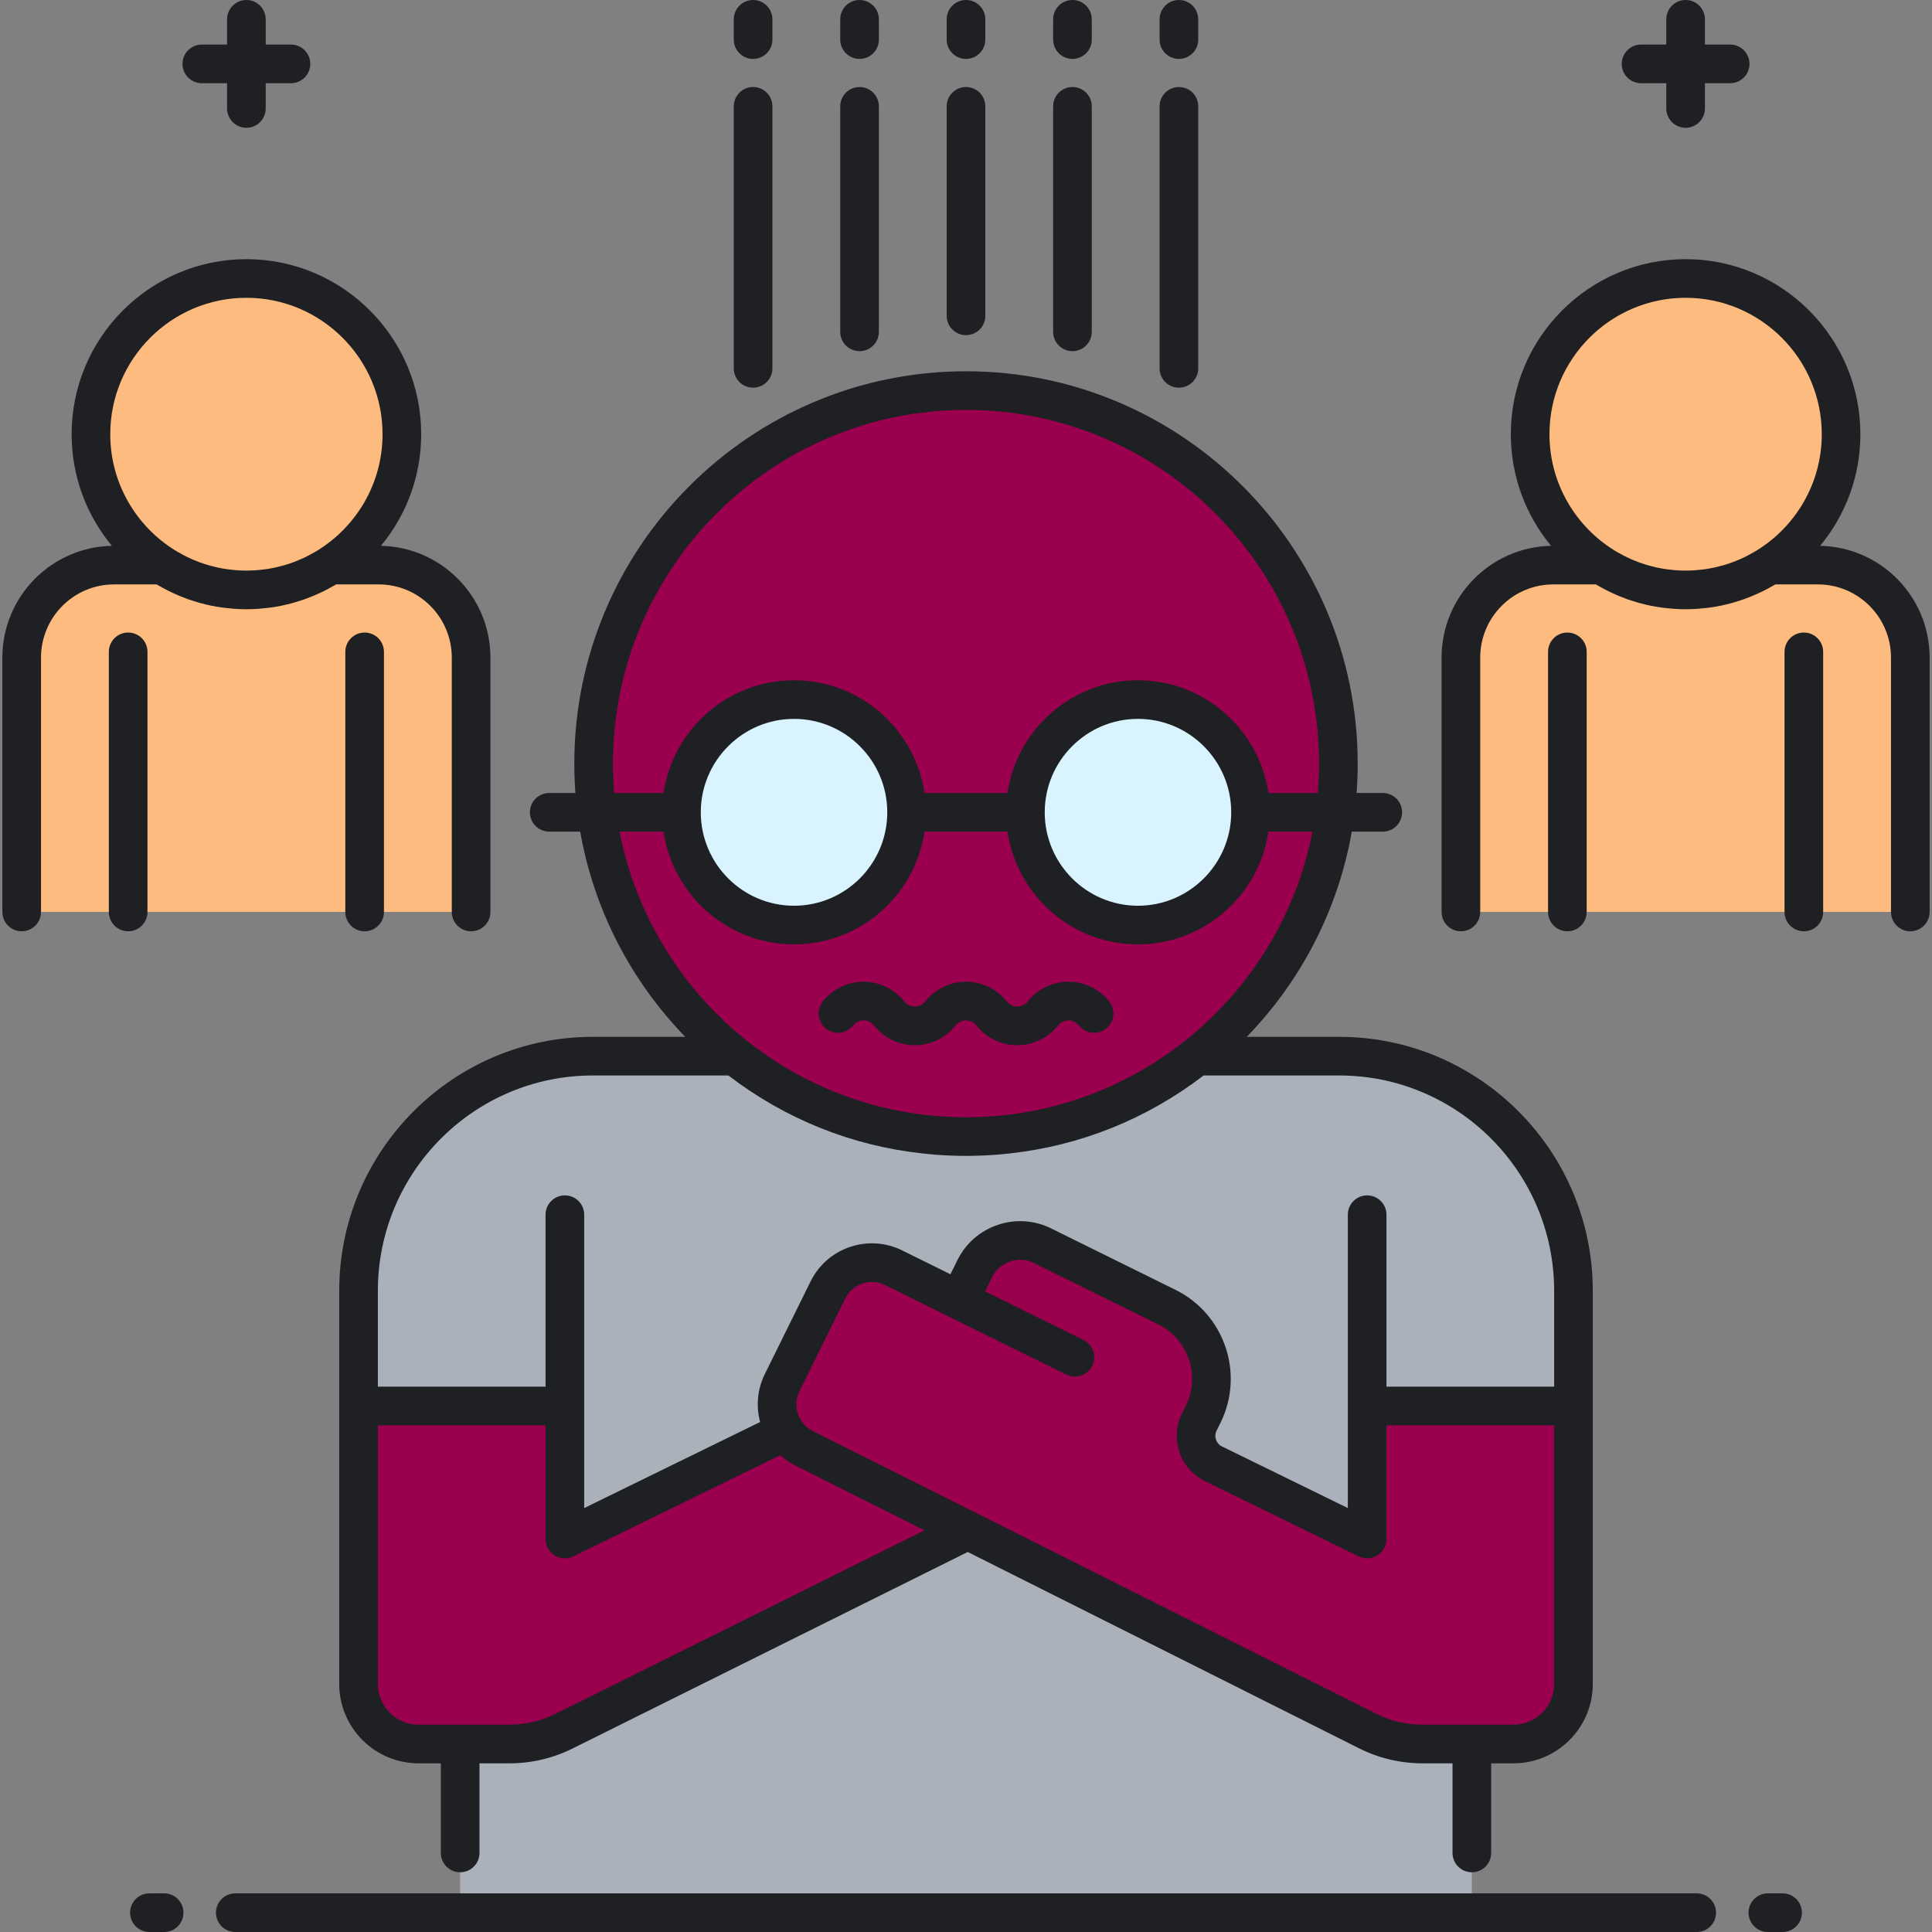 <svg width="120" height="120" viewBox="0 0 120 120" fill="none" xmlns="http://www.w3.org/2000/svg">
<rect x="0" y="0" width="120" height="120" fill="#808080" stroke="none"/>
<g clip-path="url(#clip0_2377_2403)">
<path d="M60 70.594C72.774 70.594 83.129 60.222 83.129 47.428C83.129 34.633 72.774 24.261 60 24.261C47.226 24.261 36.871 34.633 36.871 47.428C36.871 60.222 47.226 70.594 60 70.594Z" fill="#9B004E"/>
<path d="M83.182 65.6H74.346C70.403 68.726 65.419 70.594 60 70.594C54.581 70.594 49.597 68.727 45.654 65.6H36.818C28.783 65.6 22.269 72.124 22.269 80.173V104.593C22.269 106.653 23.936 108.323 25.993 108.323H28.58V118.8H60H91.419V108.323H94.007C96.064 108.323 97.731 106.653 97.731 104.593V80.173C97.731 72.124 91.217 65.6 83.182 65.6Z" fill="#AAB1BA"/>
<path d="M84.915 87.327V95.591L75.359 90.912C74.406 90.442 74.015 89.288 74.486 88.336L74.731 87.839C75.945 85.381 74.937 82.403 72.478 81.189L64.758 77.376C63.199 76.606 61.311 77.245 60.541 78.805L59.578 80.754L55.501 78.741C53.993 77.996 52.166 78.617 51.421 80.127L48.579 85.88C48.083 86.885 48.193 88.028 48.764 88.901L35.084 95.591V87.327H22.269V104.593C22.269 106.653 23.936 108.323 25.993 108.323H31.658C32.833 108.323 33.991 108.048 35.041 107.522L60.11 95.056L84.959 107.522C86.008 108.048 87.166 108.323 88.341 108.323H94.007C96.063 108.323 97.73 106.653 97.73 104.593V87.327H84.915V87.327Z" fill="#9B004E"/>
<path d="M49.319 57.457C53.18 57.457 56.31 54.322 56.31 50.454C56.31 46.586 53.18 43.451 49.319 43.451C45.457 43.451 42.327 46.586 42.327 50.454C42.327 54.322 45.457 57.457 49.319 57.457Z" fill="#D9F4FF"/>
<path d="M70.681 57.457C74.543 57.457 77.673 54.322 77.673 50.454C77.673 46.586 74.543 43.451 70.681 43.451C66.82 43.451 63.69 46.586 63.69 50.454C63.69 54.322 66.82 57.457 70.681 57.457Z" fill="#D9F4FF"/>
<path d="M23.525 35.099H20.537C20.517 35.112 20.495 35.123 20.475 35.136C23.17 33.42 24.96 30.405 24.96 26.969C24.96 21.627 20.637 17.297 15.304 17.297C9.971 17.297 5.648 21.627 5.648 26.969C5.648 30.405 7.438 33.42 10.133 35.136C10.113 35.123 10.091 35.112 10.071 35.099H7.083C3.915 35.099 1.347 37.672 1.347 40.845V56.644H15.304H29.262V40.845C29.261 37.672 26.693 35.099 23.525 35.099Z" fill="#FDBB7F"/>
<path d="M112.916 35.099H109.929C109.908 35.113 109.886 35.124 109.865 35.137C112.561 33.422 114.352 30.406 114.352 26.969C114.352 21.627 110.029 17.297 104.696 17.297C99.363 17.297 95.04 21.627 95.04 26.969C95.04 30.406 96.83 33.422 99.527 35.137C99.506 35.124 99.484 35.112 99.463 35.099H96.475C93.307 35.099 90.738 37.672 90.738 40.845V56.644H104.696H118.653V40.845C118.653 37.672 116.085 35.099 112.916 35.099Z" fill="#FDBB7F"/>
<path d="M106.586 118.8C106.586 119.463 106.049 120 105.386 120H14.614C13.951 120 13.414 119.463 13.414 118.8C13.414 118.137 13.951 117.6 14.614 117.6H105.386C106.049 117.6 106.586 118.137 106.586 118.8ZM10.195 117.6H9.28C8.617 117.6 8.08 118.137 8.08 118.8C8.08 119.463 8.617 120 9.28 120H10.195C10.858 120 11.395 119.463 11.395 118.8C11.395 118.137 10.857 117.6 10.195 117.6ZM110.72 117.6H109.805C109.142 117.6 108.605 118.137 108.605 118.8C108.605 119.463 109.142 120 109.805 120H110.72C111.383 120 111.92 119.463 111.92 118.8C111.92 118.137 111.383 117.6 110.72 117.6ZM12.536 5.168H14.104V6.737C14.104 7.399 14.641 7.937 15.304 7.937C15.967 7.937 16.504 7.399 16.504 6.737V5.168H18.072C18.735 5.168 19.272 4.631 19.272 3.968C19.272 3.306 18.735 2.768 18.072 2.768H16.504V1.2C16.504 0.537 15.967 0 15.304 0C14.641 0 14.104 0.537 14.104 1.2V2.768H12.536C11.873 2.768 11.336 3.306 11.336 3.968C11.336 4.631 11.873 5.168 12.536 5.168ZM101.928 5.168H103.496V6.737C103.496 7.399 104.033 7.937 104.696 7.937C105.359 7.937 105.896 7.399 105.896 6.737V5.168H107.464C108.127 5.168 108.664 4.631 108.664 3.968C108.664 3.306 108.127 2.768 107.464 2.768H105.896V1.2C105.896 0.537 105.359 0 104.696 0C104.033 0 103.496 0.537 103.496 1.2V2.768H101.928C101.265 2.768 100.728 3.306 100.728 3.968C100.728 4.631 101.265 5.168 101.928 5.168ZM9.16 56.644V40.488C9.16 39.826 8.623 39.288 7.96 39.288C7.297 39.288 6.76 39.826 6.76 40.488V56.644C6.76 57.306 7.297 57.844 7.96 57.844C8.623 57.844 9.16 57.306 9.16 56.644ZM23.848 56.644V40.488C23.848 39.826 23.311 39.288 22.648 39.288C21.985 39.288 21.448 39.826 21.448 40.488V56.644C21.448 57.306 21.985 57.844 22.648 57.844C23.311 57.844 23.848 57.306 23.848 56.644ZM7.083 36.299C4.582 36.299 2.547 38.338 2.547 40.845V56.644C2.547 57.306 2.01 57.844 1.347 57.844C0.684 57.844 0.147 57.306 0.147 56.644V40.845C0.147 37.06 3.186 33.975 6.949 33.902C5.388 32.019 4.448 29.602 4.448 26.969C4.448 20.974 9.318 16.097 15.304 16.097C21.29 16.097 26.161 20.974 26.161 26.969C26.161 29.602 25.221 32.019 23.66 33.902C27.422 33.975 30.461 37.06 30.461 40.845V56.644C30.461 57.306 29.924 57.844 29.261 57.844C28.599 57.844 28.061 57.306 28.061 56.644V40.845C28.061 38.338 26.026 36.299 23.525 36.299H20.88C20.793 36.352 20.702 36.397 20.613 36.447C20.544 36.486 20.475 36.526 20.404 36.563C20.297 36.62 20.19 36.676 20.081 36.73C19.99 36.774 19.899 36.816 19.807 36.858C19.687 36.913 19.567 36.967 19.445 37.017C19.293 37.081 19.139 37.141 18.983 37.198C18.9 37.228 18.816 37.255 18.733 37.283C18.604 37.326 18.473 37.367 18.342 37.405C18.265 37.428 18.188 37.45 18.111 37.471C17.919 37.522 17.726 37.569 17.53 37.61C17.511 37.614 17.492 37.619 17.473 37.623C17.266 37.665 17.056 37.7 16.845 37.73C16.78 37.739 16.716 37.746 16.651 37.755C16.489 37.775 16.327 37.791 16.163 37.804C16.098 37.809 16.034 37.815 15.97 37.819C15.749 37.833 15.527 37.842 15.304 37.842C15.08 37.842 14.858 37.832 14.638 37.819C14.573 37.815 14.509 37.809 14.445 37.804C14.281 37.791 14.118 37.775 13.956 37.755C13.892 37.747 13.827 37.739 13.763 37.73C13.552 37.7 13.342 37.665 13.135 37.623C13.115 37.619 13.096 37.614 13.077 37.61C12.881 37.569 12.688 37.522 12.496 37.471C12.419 37.45 12.342 37.427 12.265 37.405C12.134 37.367 12.004 37.326 11.875 37.283C11.791 37.255 11.708 37.228 11.625 37.198C11.469 37.141 11.315 37.081 11.162 37.017C11.04 36.967 10.92 36.913 10.8 36.858C10.708 36.816 10.617 36.774 10.527 36.73C10.418 36.676 10.31 36.62 10.203 36.563C10.133 36.526 10.063 36.486 9.994 36.447C9.905 36.397 9.815 36.352 9.727 36.299H7.083ZM6.848 26.969C6.848 30.012 8.457 32.684 10.868 34.178C10.926 34.214 10.984 34.248 11.043 34.283C11.176 34.361 11.31 34.434 11.447 34.505C11.525 34.545 11.603 34.585 11.682 34.623C11.761 34.661 11.841 34.696 11.921 34.732C12.01 34.77 12.099 34.807 12.189 34.843C12.257 34.87 12.324 34.898 12.392 34.923C12.542 34.978 12.694 35.029 12.846 35.075C12.906 35.093 12.966 35.11 13.026 35.126C13.148 35.16 13.27 35.192 13.394 35.221C13.445 35.233 13.495 35.245 13.546 35.256C13.716 35.292 13.887 35.323 14.06 35.349C14.098 35.355 14.137 35.358 14.175 35.364C14.32 35.383 14.465 35.399 14.61 35.411C14.66 35.415 14.71 35.419 14.76 35.422C14.941 35.434 15.122 35.441 15.304 35.441C15.486 35.441 15.668 35.434 15.849 35.422C15.899 35.419 15.949 35.415 15.998 35.411C16.144 35.399 16.289 35.383 16.433 35.364C16.471 35.359 16.51 35.355 16.548 35.349C16.721 35.323 16.892 35.292 17.062 35.256C17.113 35.245 17.164 35.233 17.215 35.221C17.338 35.192 17.46 35.161 17.582 35.126C17.642 35.11 17.703 35.093 17.762 35.075C17.915 35.029 18.066 34.979 18.216 34.923C18.285 34.898 18.352 34.87 18.419 34.843C18.509 34.807 18.598 34.77 18.687 34.732C18.767 34.696 18.848 34.661 18.927 34.623C19.006 34.585 19.083 34.545 19.161 34.505C19.298 34.434 19.433 34.36 19.565 34.283C19.624 34.248 19.683 34.214 19.74 34.178C22.151 32.684 23.761 30.012 23.761 26.969C23.761 22.297 19.967 18.497 15.304 18.497C10.642 18.497 6.848 22.297 6.848 26.969ZM119.853 40.845V56.644C119.853 57.306 119.316 57.844 118.653 57.844C117.991 57.844 117.453 57.306 117.453 56.644V40.845C117.453 38.338 115.418 36.299 112.917 36.299H110.272C110.185 36.352 110.094 36.397 110.005 36.447C109.936 36.486 109.867 36.526 109.796 36.563C109.689 36.62 109.582 36.676 109.473 36.73C109.382 36.774 109.291 36.816 109.199 36.858C109.079 36.913 108.959 36.967 108.837 37.017C108.685 37.081 108.531 37.141 108.375 37.198C108.292 37.228 108.208 37.255 108.125 37.283C107.996 37.326 107.865 37.367 107.734 37.405C107.657 37.428 107.58 37.45 107.503 37.471C107.311 37.522 107.118 37.569 106.922 37.61C106.903 37.614 106.884 37.619 106.865 37.623C106.658 37.665 106.448 37.7 106.237 37.73C106.172 37.739 106.108 37.746 106.043 37.755C105.881 37.775 105.719 37.791 105.555 37.804C105.49 37.809 105.426 37.815 105.362 37.819C105.141 37.833 104.919 37.842 104.696 37.842C104.472 37.842 104.25 37.832 104.03 37.819C103.965 37.815 103.901 37.809 103.837 37.804C103.673 37.791 103.51 37.775 103.348 37.755C103.284 37.747 103.219 37.739 103.155 37.73C102.944 37.7 102.734 37.665 102.527 37.623C102.507 37.619 102.488 37.614 102.469 37.61C102.273 37.569 102.08 37.522 101.888 37.471C101.811 37.45 101.734 37.427 101.658 37.405C101.526 37.367 101.396 37.326 101.267 37.283C101.183 37.255 101.1 37.228 101.017 37.198C100.861 37.141 100.707 37.081 100.554 37.017C100.432 36.967 100.312 36.913 100.192 36.858C100.1 36.816 100.009 36.774 99.919 36.73C99.81 36.676 99.702 36.62 99.595 36.563C99.525 36.526 99.456 36.486 99.386 36.447C99.297 36.397 99.207 36.352 99.119 36.299H96.475C93.974 36.299 91.939 38.338 91.939 40.845V56.644C91.939 57.306 91.402 57.844 90.739 57.844C90.076 57.844 89.539 57.306 89.539 56.644V40.845C89.539 37.06 92.578 33.975 96.34 33.902C94.779 32.019 93.84 29.602 93.84 26.969C93.84 20.974 98.71 16.097 104.696 16.097C110.682 16.097 115.552 20.974 115.552 26.969C115.552 29.602 114.612 32.019 113.052 33.902C116.814 33.975 119.853 37.06 119.853 40.845ZM96.24 26.969C96.24 30.012 97.85 32.684 100.26 34.178C100.318 34.214 100.376 34.248 100.435 34.283C100.568 34.361 100.702 34.434 100.839 34.505C100.917 34.545 100.995 34.585 101.074 34.623C101.153 34.661 101.233 34.696 101.313 34.732C101.402 34.77 101.491 34.807 101.581 34.843C101.649 34.87 101.716 34.898 101.784 34.923C101.934 34.978 102.086 35.029 102.238 35.075C102.298 35.093 102.358 35.11 102.418 35.126C102.54 35.16 102.662 35.192 102.786 35.221C102.837 35.233 102.887 35.245 102.938 35.256C103.108 35.292 103.28 35.323 103.452 35.349C103.49 35.355 103.529 35.358 103.568 35.364C103.712 35.383 103.857 35.399 104.002 35.411C104.052 35.415 104.102 35.419 104.152 35.422C104.333 35.434 104.514 35.441 104.696 35.441C104.878 35.441 105.06 35.434 105.241 35.422C105.291 35.419 105.341 35.415 105.39 35.411C105.536 35.399 105.681 35.383 105.825 35.364C105.863 35.359 105.902 35.355 105.94 35.349C106.113 35.323 106.284 35.292 106.454 35.256C106.505 35.245 106.556 35.233 106.607 35.221C106.73 35.192 106.852 35.161 106.974 35.126C107.034 35.11 107.095 35.093 107.154 35.075C107.307 35.029 107.458 34.979 107.608 34.923C107.677 34.898 107.744 34.87 107.811 34.843C107.901 34.807 107.99 34.77 108.079 34.732C108.159 34.696 108.24 34.661 108.319 34.623C108.398 34.585 108.475 34.545 108.553 34.505C108.69 34.434 108.825 34.36 108.957 34.283C109.016 34.248 109.075 34.214 109.132 34.178C111.543 32.684 113.153 30.012 113.153 26.969C113.153 22.297 109.359 18.497 104.696 18.497C100.034 18.497 96.24 22.297 96.24 26.969ZM98.552 56.644V40.488C98.552 39.826 98.015 39.288 97.352 39.288C96.689 39.288 96.152 39.826 96.152 40.488V56.644C96.152 57.306 96.689 57.844 97.352 57.844C98.015 57.844 98.552 57.306 98.552 56.644ZM112.04 39.288C111.378 39.288 110.84 39.826 110.84 40.488V56.644C110.84 57.306 111.378 57.844 112.04 57.844C112.703 57.844 113.24 57.306 113.24 56.644V40.488C113.24 39.825 112.703 39.288 112.04 39.288ZM32.913 50.454C32.913 49.791 33.451 49.254 34.114 49.254H35.739C35.695 48.651 35.671 48.042 35.671 47.427C35.671 33.991 46.585 23.06 60 23.06C73.415 23.06 84.329 33.991 84.329 47.427C84.329 48.042 84.306 48.651 84.261 49.254H85.887C86.55 49.254 87.087 49.791 87.087 50.454C87.087 51.117 86.55 51.654 85.887 51.654H83.962C83.101 56.562 80.769 60.969 77.439 64.4H83.182C91.866 64.4 98.931 71.475 98.931 80.173V87.325C98.931 87.325 98.931 87.326 98.931 87.327V104.593C98.931 107.311 96.722 109.523 94.007 109.523H92.62V115.09C92.62 115.753 92.082 116.29 91.419 116.29C90.757 116.29 90.219 115.753 90.219 115.09V109.523H88.341C86.987 109.523 85.631 109.202 84.421 108.594L60.108 96.397L35.575 108.596C34.369 109.202 33.013 109.523 31.659 109.523H29.781V115.09C29.781 115.753 29.244 116.29 28.581 116.29C27.918 116.29 27.381 115.753 27.381 115.09V109.523H25.993C23.278 109.523 21.069 107.311 21.069 104.593V87.327C21.069 87.326 21.07 87.326 21.07 87.325V80.173C21.07 71.475 28.134 64.4 36.818 64.4H42.562C39.232 60.969 36.899 56.562 36.038 51.654H34.114C33.451 51.654 32.913 51.117 32.913 50.454ZM57.425 95.051L49.42 91.035C49.418 91.034 49.416 91.032 49.413 91.031C49.306 90.978 49.203 90.918 49.101 90.856C49.06 90.832 49.02 90.806 48.98 90.78C48.918 90.739 48.858 90.696 48.798 90.652C48.713 90.59 48.632 90.525 48.553 90.458C48.524 90.433 48.493 90.409 48.465 90.383L35.612 96.669C35.24 96.851 34.801 96.829 34.449 96.609C34.098 96.39 33.885 96.005 33.885 95.591V88.527H23.47V104.592C23.47 105.9 24.465 106.98 25.735 107.109C25.82 107.118 25.906 107.122 25.993 107.122H28.581H31.659C32.641 107.122 33.624 106.889 34.503 106.449L57.425 95.051ZM94.007 107.123C95.399 107.123 96.531 105.988 96.531 104.593V88.527H86.115V95.591C86.115 96.006 85.902 96.391 85.55 96.61C85.199 96.829 84.759 96.851 84.388 96.669L74.831 91.99C73.283 91.226 72.647 89.349 73.41 87.805L73.655 87.308C74.575 85.447 73.808 83.184 71.947 82.265L64.227 78.452C63.761 78.222 63.232 78.186 62.739 78.353C62.246 78.521 61.848 78.869 61.617 79.336L61.186 80.21L67.294 83.227C67.888 83.521 68.132 84.24 67.839 84.835C67.629 85.258 67.204 85.503 66.762 85.503C66.584 85.503 66.402 85.463 66.231 85.379L59.047 81.83L54.97 79.817C54.713 79.69 54.435 79.626 54.156 79.626C53.957 79.626 53.756 79.658 53.561 79.724C53.094 79.883 52.716 80.215 52.497 80.658L49.655 86.412C49.355 87.019 49.421 87.711 49.765 88.241C49.766 88.242 49.767 88.243 49.768 88.245C49.856 88.379 49.959 88.498 50.073 88.603C50.086 88.614 50.098 88.624 50.11 88.635C50.154 88.672 50.2 88.707 50.246 88.74C50.263 88.752 50.279 88.764 50.297 88.775C50.358 88.816 50.422 88.853 50.489 88.887C50.491 88.888 50.493 88.889 50.496 88.89L60.648 93.983C60.648 93.983 60.648 93.984 60.649 93.984L85.496 106.449C86.374 106.89 87.358 107.123 88.341 107.123H91.418H94.007V107.123ZM83.182 66.8H74.758C71.204 69.522 67.076 71.17 62.677 71.646C62.539 71.661 62.4 71.675 62.262 71.688C62.143 71.699 62.024 71.711 61.905 71.72C61.641 71.741 61.376 71.756 61.11 71.768C61.035 71.771 60.96 71.774 60.885 71.777C60.591 71.787 60.296 71.794 60 71.794C59.704 71.794 59.409 71.787 59.115 71.777C59.04 71.774 58.965 71.771 58.89 71.768C58.624 71.756 58.359 71.741 58.096 71.72C57.976 71.711 57.857 71.699 57.738 71.688C57.6 71.675 57.461 71.661 57.324 71.646C52.925 71.17 48.796 69.522 45.242 66.8H36.818C29.457 66.8 23.47 72.799 23.47 80.173V86.127H33.885V75.447C33.885 74.784 34.422 74.247 35.085 74.247C35.748 74.247 36.285 74.784 36.285 75.447V87.327V93.669L47.212 88.324C46.956 87.363 47.029 86.309 47.503 85.349L50.345 79.595C50.848 78.577 51.716 77.816 52.789 77.452C53.864 77.087 55.016 77.162 56.033 77.665L59.034 79.147L59.466 78.273C59.98 77.232 60.869 76.453 61.969 76.08C63.069 75.707 64.249 75.785 65.29 76.3L73.01 80.113C76.058 81.618 77.313 85.323 75.808 88.371L75.562 88.867C75.386 89.225 75.533 89.66 75.891 89.837L83.716 93.668V87.327V75.447C83.716 74.785 84.253 74.247 84.916 74.247C85.579 74.247 86.116 74.785 86.116 75.447V86.127H96.531V80.173C96.531 72.799 90.543 66.8 83.182 66.8ZM81.52 51.654H78.784C78.203 55.61 74.791 58.657 70.681 58.657C66.572 58.657 63.16 55.61 62.578 51.654H57.422C56.84 55.61 53.429 58.657 49.319 58.657C45.209 58.657 41.798 55.61 41.216 51.654H38.48C40.243 60.675 47.533 67.737 56.66 69.14C56.668 69.141 56.675 69.142 56.682 69.143C56.965 69.186 57.251 69.223 57.538 69.255C57.669 69.269 57.8 69.284 57.932 69.296C58.039 69.306 58.147 69.316 58.255 69.325C58.498 69.344 58.741 69.359 58.985 69.37C59.05 69.373 59.114 69.375 59.179 69.377C59.452 69.387 59.725 69.394 60 69.394C60.275 69.394 60.549 69.387 60.822 69.377C60.886 69.375 60.951 69.373 61.015 69.37C61.26 69.359 61.503 69.343 61.746 69.325C61.854 69.316 61.961 69.306 62.068 69.296C62.2 69.284 62.331 69.269 62.462 69.255C62.749 69.223 63.035 69.186 63.319 69.143C63.326 69.142 63.333 69.141 63.34 69.14C72.468 67.737 79.758 60.675 81.52 51.654ZM49.319 56.257C52.512 56.257 55.11 53.654 55.11 50.454C55.11 47.254 52.512 44.651 49.319 44.651C46.125 44.651 43.527 47.254 43.527 50.454C43.527 53.654 46.125 56.257 49.319 56.257ZM70.681 56.257C73.875 56.257 76.473 53.654 76.473 50.454C76.473 47.254 73.875 44.651 70.681 44.651C67.488 44.651 64.89 47.254 64.89 50.454C64.89 53.654 67.488 56.257 70.681 56.257ZM38.148 49.254H41.216C41.797 45.298 45.209 42.251 49.319 42.251C53.428 42.251 56.84 45.298 57.422 49.254H62.578C63.16 45.298 66.571 42.251 70.681 42.251C74.791 42.251 78.202 45.298 78.784 49.254H81.852C81.902 48.652 81.929 48.042 81.929 47.427C81.929 35.315 72.091 25.46 60 25.46C47.908 25.46 38.071 35.315 38.071 47.427C38.071 48.042 38.098 48.652 38.148 49.254ZM66.363 60.978C65.37 60.978 64.448 61.425 63.831 62.205C63.673 62.405 63.436 62.52 63.182 62.52C62.927 62.52 62.69 62.405 62.532 62.205C61.916 61.426 60.993 60.979 60 60.979C59.007 60.979 58.085 61.426 57.468 62.205C57.31 62.405 57.073 62.52 56.818 62.52C56.564 62.52 56.327 62.405 56.169 62.205C55.553 61.426 54.63 60.979 53.637 60.979C52.644 60.979 51.722 61.426 51.105 62.205C50.694 62.724 50.782 63.479 51.301 63.89C51.821 64.301 52.576 64.213 52.987 63.694C53.145 63.494 53.382 63.379 53.637 63.379C53.891 63.379 54.128 63.494 54.286 63.694C54.903 64.473 55.825 64.92 56.818 64.92C57.811 64.92 58.733 64.473 59.35 63.694C59.509 63.493 59.745 63.379 60 63.379C60.254 63.379 60.491 63.493 60.649 63.694C61.266 64.473 62.189 64.919 63.181 64.919C64.174 64.919 65.097 64.473 65.713 63.693C65.872 63.493 66.109 63.378 66.363 63.378C66.617 63.378 66.855 63.493 67.013 63.693C67.424 64.213 68.179 64.301 68.698 63.89C69.218 63.479 69.306 62.724 68.895 62.204C68.278 61.425 67.356 60.978 66.363 60.978ZM60 3.659C60.663 3.659 61.2 3.121 61.2 2.459V1.2C61.2 0.537 60.663 0 60 0C59.337 0 58.8 0.537 58.8 1.2V2.459C58.8 3.121 59.337 3.659 60 3.659ZM60 20.816C60.663 20.816 61.2 20.279 61.2 19.616V6.605C61.2 5.942 60.663 5.405 60 5.405C59.337 5.405 58.8 5.942 58.8 6.605V19.616C58.8 20.279 59.337 20.816 60 20.816ZM53.388 3.659C54.051 3.659 54.588 3.121 54.588 2.459V1.2C54.588 0.537 54.051 0 53.388 0C52.725 0 52.188 0.537 52.188 1.2V2.459C52.188 3.121 52.725 3.659 53.388 3.659ZM53.388 21.811C54.051 21.811 54.588 21.274 54.588 20.611V6.605C54.588 5.942 54.051 5.405 53.388 5.405C52.725 5.405 52.188 5.942 52.188 6.605V20.611C52.188 21.274 52.725 21.811 53.388 21.811ZM46.776 3.659C47.439 3.659 47.976 3.121 47.976 2.459V1.2C47.976 0.537 47.439 0 46.776 0C46.113 0 45.576 0.537 45.576 1.2V2.459C45.576 3.121 46.113 3.659 46.776 3.659ZM46.776 24.079C47.439 24.079 47.976 23.542 47.976 22.879V6.605C47.976 5.942 47.439 5.405 46.776 5.405C46.113 5.405 45.576 5.942 45.576 6.605V22.879C45.576 23.542 46.113 24.079 46.776 24.079ZM66.612 3.659C67.275 3.659 67.812 3.121 67.812 2.459V1.2C67.812 0.537 67.275 0 66.612 0C65.949 0 65.412 0.537 65.412 1.2V2.459C65.412 3.121 65.949 3.659 66.612 3.659ZM66.612 21.811C67.275 21.811 67.812 21.274 67.812 20.611V6.605C67.812 5.942 67.275 5.405 66.612 5.405C65.949 5.405 65.412 5.942 65.412 6.605V20.611C65.412 21.274 65.949 21.811 66.612 21.811ZM73.224 3.659C73.887 3.659 74.424 3.121 74.424 2.459V1.2C74.424 0.537 73.887 0 73.224 0C72.561 0 72.024 0.537 72.024 1.2V2.459C72.024 3.121 72.561 3.659 73.224 3.659ZM73.224 24.079C73.887 24.079 74.424 23.542 74.424 22.879V6.605C74.424 5.942 73.887 5.405 73.224 5.405C72.561 5.405 72.024 5.942 72.024 6.605V22.879C72.024 23.542 72.561 24.079 73.224 24.079Z" fill="#1E2023"/>
</g>
<defs>
<clipPath id="clip0_2377_2403">
<rect width="120" height="120" fill="white"/>
</clipPath>
</defs>
</svg>
